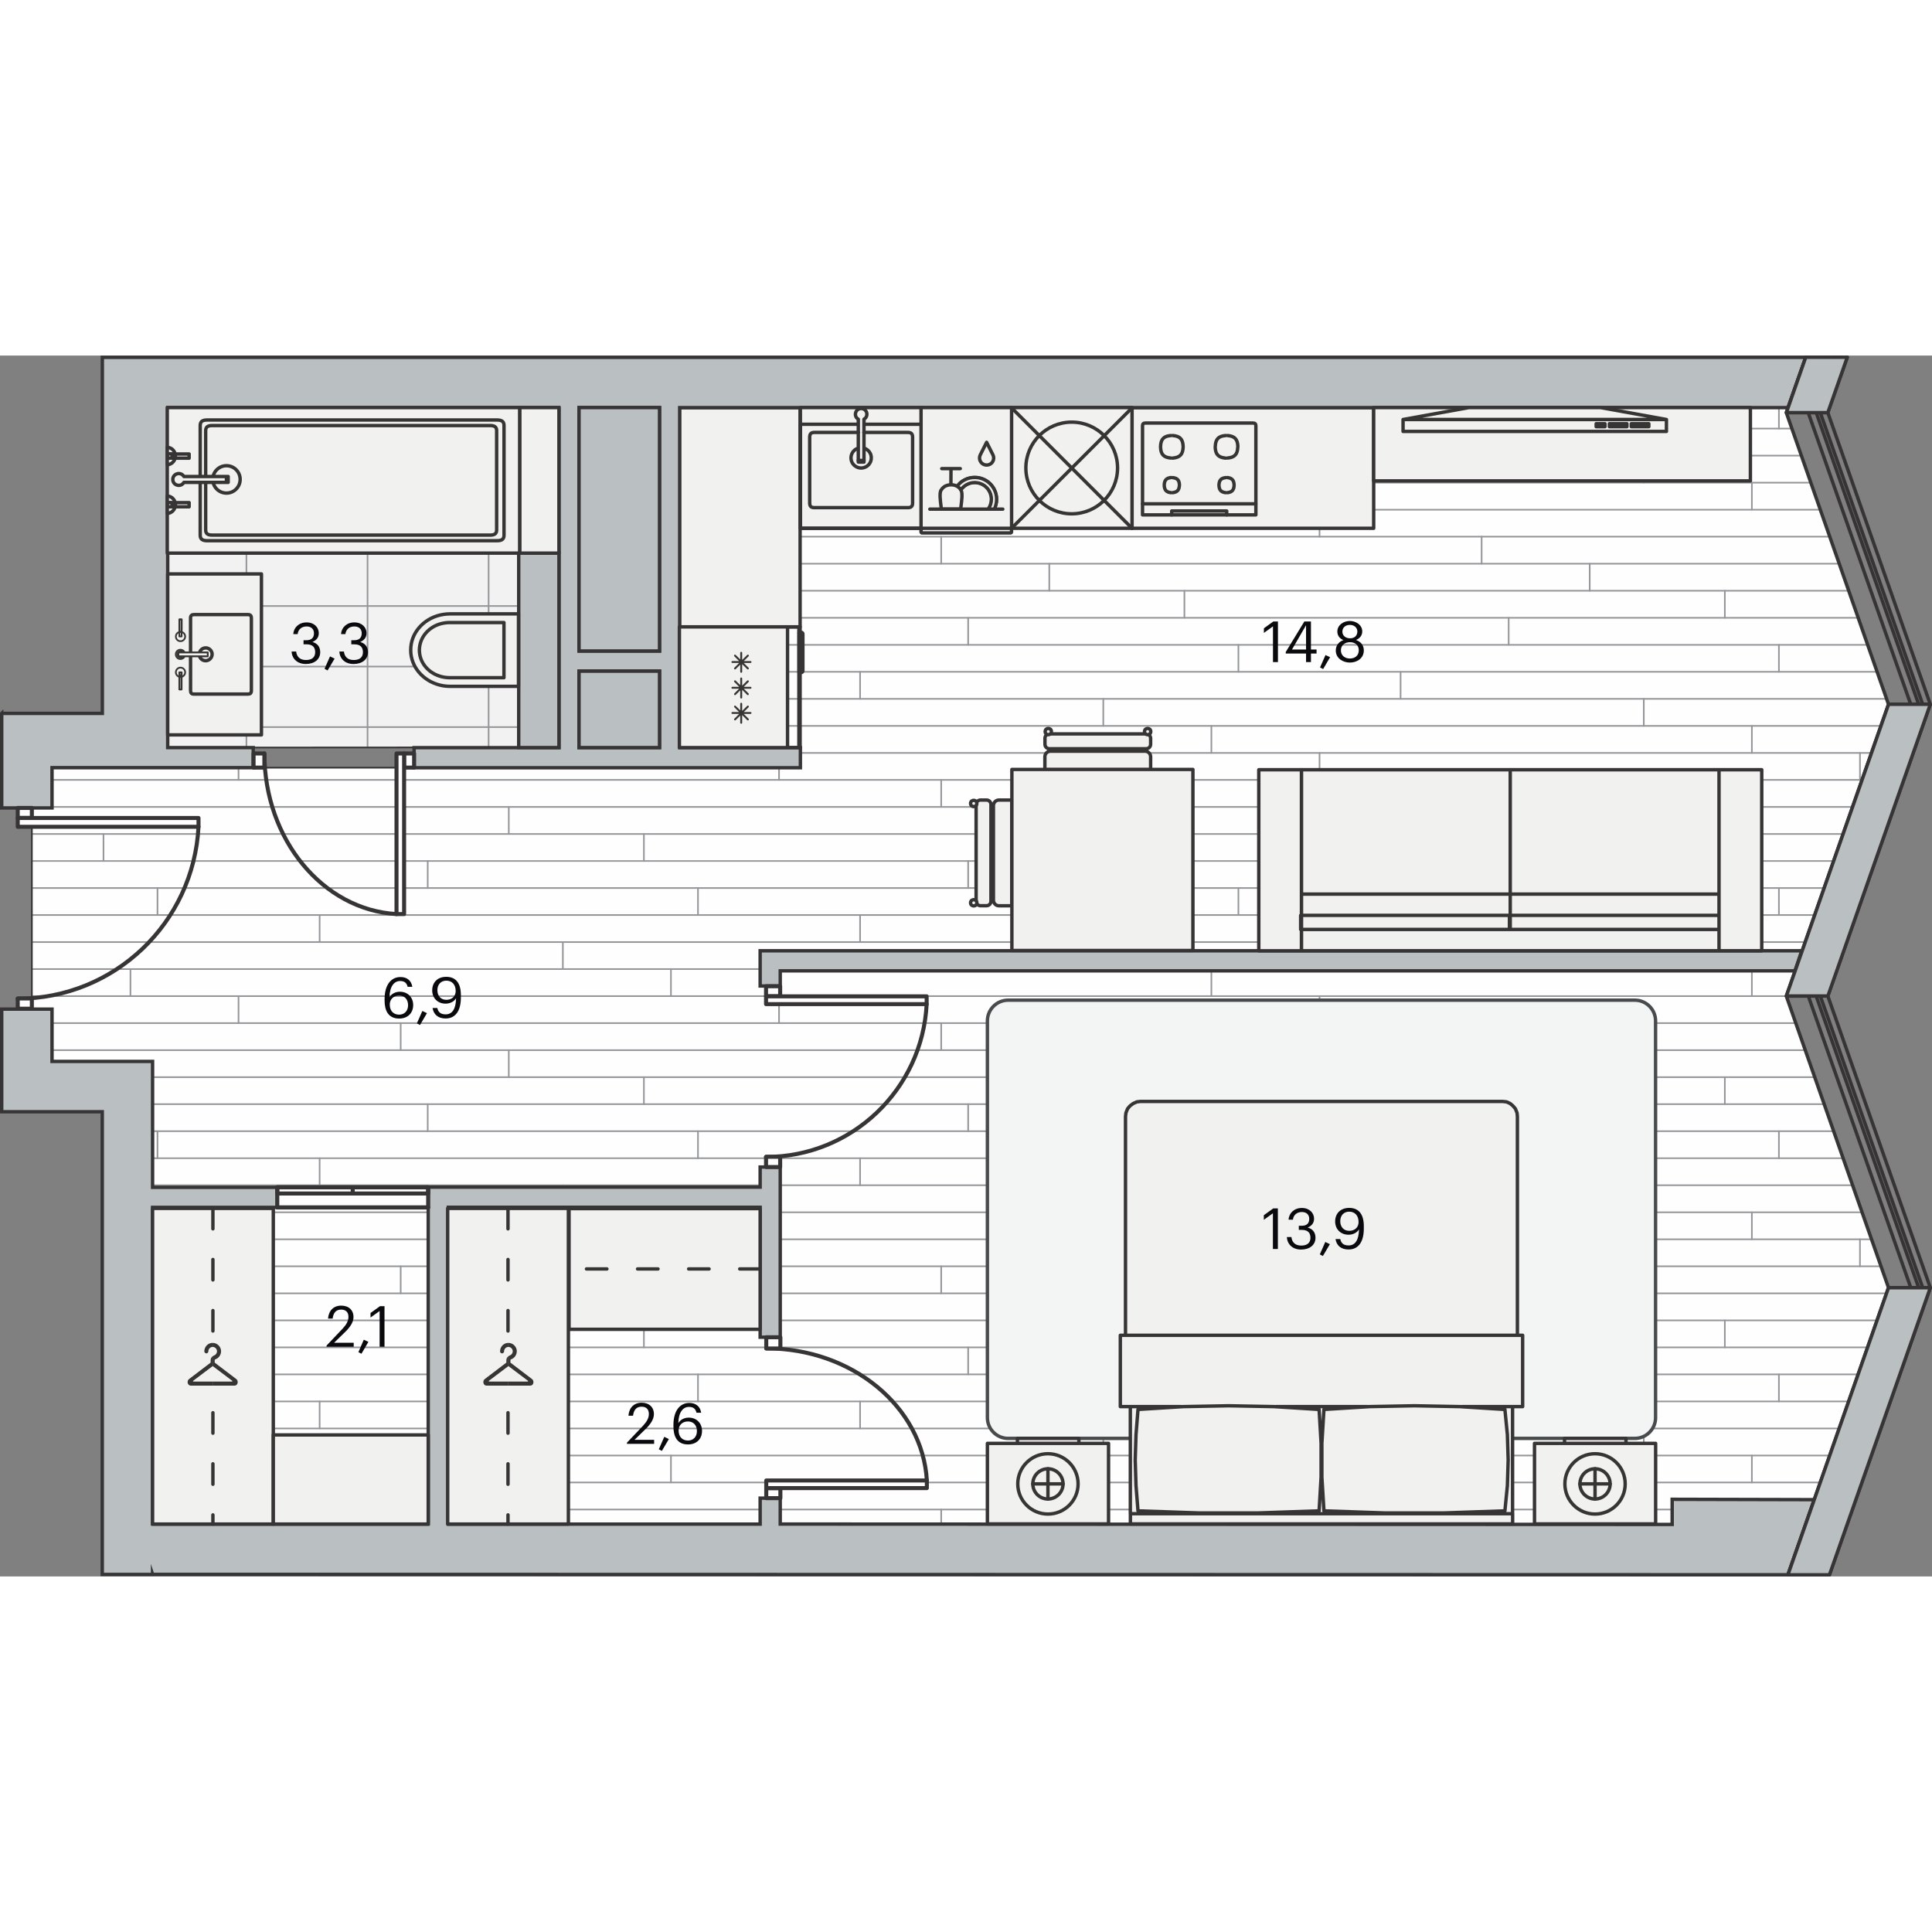 <svg xmlns="http://www.w3.org/2000/svg" xmlns:xlink="http://www.w3.org/1999/xlink" viewBox="0 0 272.23 172.03" enable-background="new 0 0 272.23 172.03" width="200" height="200"><rect x="0" y="0" width="272.23" height="172.03" fill="#808080" stroke="none"/><g><path fill-rule="evenodd" clip-rule="evenodd" fill="#F3F2F3" d="M73.06 7.33v47.88l-49.43.03v-47.91z"/><defs><path id="a" d="M73.06 7.33v47.88l-49.43.03v-47.91z"/></defs><clipPath id="b"><use xlink:href="#a" overflow="visible"/></clipPath><g clip-rule="evenodd" stroke="#939598" stroke-width=".225" stroke-linecap="round" stroke-linejoin="round" fill="none" clip-path="url(#b)"><path d="M-15.44 26.76h140.52M-15.44 35.29h140.52M-15.44 18.22h140.52M-15.44 9.69h140.52M-15.44 1.16h140.52M-15.44 52.35h140.52M-15.44 60.88h140.52M-15.44 43.82h140.52M34.72 73.15v-93.35M17.66 73.15v-93.35M51.79 73.15v-93.35M85.91 73.15v-93.35M68.85 73.15v-93.35M102.98 73.15v-93.35M120.04 73.15v-93.35M.59 73.15v-93.35"/></g><path clip-rule="evenodd" stroke="#373435" stroke-width=".24" stroke-linecap="round" stroke-linejoin="round" stroke-miterlimit="10" fill="none" d="M73.06 7.33v47.88l-49.43.03v-47.91z"/><path fill-rule="evenodd" clip-rule="evenodd" fill="#FEFEFE" d="M21.5 164.65v-65.19h-14.17v-7.37h-2.84v-28.35h2.84v-5.67h88.44v-50.74h156.17l-.24.66 14.41 41.09-14.4 41.09 14.4 41.18-10.46 29.87-20.03-.06v3.55z"/><defs><path id="c" d="M21.5 164.65v-65.19h-14.17v-7.37h-2.84v-28.35h2.84v-5.67h88.44v-50.74h156.17l-.24.66 14.41 41.09-14.4 41.09 14.4 41.18-10.46 29.87-20.03-.06v3.55z"/></defs><clipPath id="d"><use xlink:href="#c" overflow="visible"/></clipPath><g clip-path="url(#d)"><g clip-rule="evenodd" stroke="#939598" stroke-width=".225" stroke-linecap="round" stroke-linejoin="round" fill="none"><path d="M472.04 6.49h-636.63M472.04 2.68h-636.63M472.04 14.1h-636.63M472.04 10.29h-636.63M472.04 25.52h-636.63M472.04 21.72h-636.63M472.04 33.14h-636.63M472.04 29.33h-636.63M472.04 17.91h-636.63M472.04 75.03h-636.63M472.04 40.76h-636.63M472.04 71.22h-636.63M472.04 36.95h-636.63M472.04 82.64h-636.63M472.04 48.37h-636.63M472.04 78.83h-636.63M472.04 44.56h-636.63M472.04 94.06h-636.63M472.04 59.79h-636.63M472.04 90.26h-636.63M472.04 55.99h-636.63M472.04 101.68h-636.63M472.04 67.41h-636.63M472.04 97.87h-636.63M472.04 63.6h-636.63M472.04 86.45h-636.63M472.04 52.18h-636.63M472.04 143.56h-636.63M472.04 109.29h-636.63M472.04 139.75h-636.63M472.04 105.48h-636.63M472.04 151.18h-636.63M472.04 116.91h-636.63M472.04 147.37h-636.63M472.04 113.1h-636.63M472.04 162.6h-636.63M472.04 128.33h-636.63M472.04 158.79h-636.63M472.04 124.52h-636.63M472.04 170.22h-636.63M472.04 135.95h-636.63M472.04 166.41h-636.63M472.04 132.14h-636.63M472.04 154.99h-636.63M472.04 120.72h-636.63"/></g><path clip-rule="evenodd" stroke="#939598" stroke-width=".225" stroke-linecap="round" stroke-linejoin="round" fill="none" d="M3.15 14.1v3.81"/><g clip-rule="evenodd" stroke="#939598" stroke-width=".225" stroke-linecap="round" stroke-linejoin="round" fill="none"><path d="M71.69 29.33v3.81M79.31 14.1v3.81M33.61 21.72v3.8M45.04 10.29v3.81M56.46 25.52v3.81M60.27 2.68v3.81M14.58 2.68v-3.81M22.19 6.49v3.8M18.38 17.91v3.81M147.85 29.33v3.81M155.46 14.1v3.81M109.77 21.72v3.8M121.19 10.29v3.81M132.62 25.52v3.81M136.42 2.68v3.81M90.73 2.68v-3.81M98.35 6.49v3.8M94.54 17.91v3.81"/></g><g clip-rule="evenodd" stroke="#939598" stroke-width=".225" stroke-linecap="round" stroke-linejoin="round" fill="none"><path d="M3.15 82.64v3.81M3.15 48.37v3.81"/></g><g clip-rule="evenodd" stroke="#939598" stroke-width=".225" stroke-linecap="round" stroke-linejoin="round" fill="none"><path d="M71.69 97.87v3.81M71.69 63.6v3.81M79.31 82.64v3.81M79.31 48.37v3.81M33.61 90.26v3.8M33.61 55.99v3.8M45.04 78.83v3.81M45.04 44.56v3.81M56.46 94.06v3.81M56.46 59.79v3.81M60.27 71.22v3.81M60.27 36.95v3.81M14.58 36.95v-3.81M14.58 71.22v-3.81M22.19 75.03v3.8M22.19 40.76v3.8M18.38 86.45v3.81M18.38 52.18v3.81M147.85 97.87v3.81M147.85 63.6v3.81M155.46 82.64v3.81M155.46 48.37v3.81M109.77 90.26v3.8M109.77 55.99v3.8M121.19 78.83v3.81M121.19 44.56v3.81M132.62 94.06v3.81M132.62 59.79v3.81M136.42 71.22v3.81M136.42 36.95v3.81M90.73 36.95v-3.81M90.73 71.22v-3.81M98.35 75.03v3.8M98.35 40.76v3.8M94.54 86.45v3.81M94.54 52.18v3.81"/></g><g clip-rule="evenodd" stroke="#939598" stroke-width=".225" stroke-linecap="round" stroke-linejoin="round" fill="none"><path d="M3.15 151.18v3.81M3.15 116.91v3.81"/></g><g clip-rule="evenodd" stroke="#939598" stroke-width=".225" stroke-linecap="round" stroke-linejoin="round" fill="none"><path d="M71.69 166.41v3.81M71.69 132.14v3.81M79.31 151.18v3.81M79.31 116.91v3.81M33.61 158.79v3.81M33.61 124.52v3.81M45.04 147.37v3.81M45.04 113.1v3.81M56.46 162.6v3.81M56.46 128.33v3.81M60.27 139.75v3.81M60.27 105.48v3.81M14.58 105.48v-3.8M14.58 139.75v-3.8M22.19 143.56v3.81M22.19 109.29v3.81M18.38 154.99v3.8M18.38 120.72v3.8M147.85 166.41v3.81M147.85 132.14v3.81M155.46 151.18v3.81M155.46 116.91v3.81M109.77 158.79v3.81M109.77 124.52v3.81M121.19 147.37v3.81M121.19 113.1v3.81M132.62 162.6v3.81M132.62 128.33v3.81M136.42 139.75v3.81M136.42 105.48v3.81M90.73 105.48v-3.8M90.73 139.75v-3.8M98.35 143.56v3.81M98.35 109.29v3.81M94.54 154.99v3.8M94.54 120.72v3.8"/></g><path clip-rule="evenodd" stroke="#939598" stroke-width=".225" stroke-linecap="round" stroke-linejoin="round" fill="none" d="M14.58 174.02v-3.8M90.73 174.02v-3.8"/><g clip-rule="evenodd" stroke="#939598" stroke-width=".225" stroke-linecap="round" stroke-linejoin="round" fill="none"><path d="M224 29.33v3.81M231.62 14.1v3.81M185.93 21.72v3.8M197.35 10.29v3.81M208.77 25.52v3.81M212.58 2.68v3.81M166.89 2.68v-3.81M174.5 6.49v3.8M170.69 17.91v3.81"/></g><path clip-rule="evenodd" stroke="#939598" stroke-width=".225" stroke-linecap="round" stroke-linejoin="round" fill="none" d="M262.08 21.72v3.8"/><g clip-rule="evenodd" stroke="#939598" stroke-width=".225" stroke-linecap="round" stroke-linejoin="round" fill="none"><path d="M243.04 2.68v-3.81M250.66 6.49v3.8M246.85 17.91v3.81"/></g><g clip-rule="evenodd" stroke="#939598" stroke-width=".225" stroke-linecap="round" stroke-linejoin="round" fill="none"><path d="M224 97.87v3.81M224 63.6v3.81M231.62 82.64v3.81M231.62 48.37v3.81M185.93 90.26v3.8M185.93 55.99v3.8M197.35 78.83v3.81M197.35 44.56v3.81M208.77 94.06v3.81M208.77 59.79v3.81M212.58 71.22v3.81M212.58 36.95v3.81M166.89 36.95v-3.81M166.89 71.22v-3.81M174.5 75.03v3.8M174.5 40.76v3.8M170.69 86.45v3.81M170.69 52.18v3.81M262.08 90.26v3.8M262.08 55.99v3.8M243.04 36.95v-3.81M243.04 71.22v-3.81M250.66 75.03v3.8M250.66 40.76v3.8M246.85 86.45v3.81M246.85 52.18v3.81"/></g><g clip-rule="evenodd" stroke="#939598" stroke-width=".225" stroke-linecap="round" stroke-linejoin="round" fill="none"><path d="M224 166.41v3.81M224 132.14v3.81M231.62 151.18v3.81M231.62 116.91v3.81M185.93 158.79v3.81M185.93 124.52v3.81M197.35 147.37v3.81M197.35 113.1v3.81M208.77 162.6v3.81M208.77 128.33v3.81M212.58 139.75v3.81M212.58 105.48v3.81M166.89 105.48v-3.8M166.89 139.75v-3.8M174.5 143.56v3.81M174.5 109.29v3.81M170.69 154.99v3.8M170.69 120.72v3.8M262.08 158.79v3.81M262.08 124.52v3.81M243.04 105.48v-3.8M243.04 139.75v-3.8M250.66 143.56v3.81M250.66 109.29v3.81M246.85 154.99v3.8M246.85 120.72v3.8"/></g><path clip-rule="evenodd" stroke="#939598" stroke-width=".225" stroke-linecap="round" stroke-linejoin="round" fill="none" d="M166.89 174.02v-3.8M243.04 174.02v-3.8"/></g><path clip-rule="evenodd" stroke="#373435" stroke-width=".24" stroke-linecap="round" stroke-linejoin="round" stroke-miterlimit="10" fill="none" d="M21.5 164.65v-65.19h-14.17v-7.37h-2.84v-28.35h2.84v-5.67h88.44v-50.74h156.17l-.24.66 14.41 41.09-14.4 41.09 14.4 41.18-10.46 29.87-20.03-.06v3.55z"/><path fill-rule="evenodd" clip-rule="evenodd" fill="#F3F4F4" stroke="#474B4C" stroke-width=".48" stroke-linecap="round" stroke-linejoin="round" stroke-miterlimit="10" d="M139.13 149.66v-55.91c0-1.61 1.32-2.92 2.92-2.92h88.31c1.61 0 2.92 1.32 2.92 2.92v55.91c0 1.61-1.32 2.92-2.92 2.92h-88.31c-1.61 0-2.92-1.32-2.92-2.92z"/><g fill-rule="evenodd" clip-rule="evenodd" fill="#F1F1F0" stroke="#373435" stroke-width=".48" stroke-linecap="round" stroke-linejoin="round" stroke-miterlimit="10"><path d="M95.73 7.33h17.01v30.9h-17.01zM159.51 7.33h34.05v17.01h-34.05z"/></g><path fill-rule="evenodd" clip-rule="evenodd" fill="#BABFC1" stroke="#373435" stroke-width=".48" stroke-miterlimit="22.926" d="M.24 50.42h14.18v-50.17h240.02l-2.49 7.09h-156.18v47.91h17.01v2.83h-54.43v-2.83h20.41v-47.92h-55.13v47.91h12.05v2.83h-28.35v5.67h-7.09v-13.32zm109.7 33.45h143.93l-.94 2.83h-142.99v2.13h-2.83v-4.96h2.83zm-88.44 87.87l212.95.05h17.49l3.71-10.58-20.03-.05v3.54l-125.68-.05v-3.65h-2.83v3.66h-43.94v-44.65h43.94v18.31h2.83v-23.98h-2.83v2.83h-46.77v47.48h-38.84v-44.62h17.57v-2.83h-17.57v-17.74h-14.17v-7.37h-7.09v14.46h14.17v65.2h7.09v-.01zm60.09-130.11h11.34v-34.3h-11.34v34.3zm11.34 2.84h-11.34v10.77h11.34v-10.77z"/><g clip-rule="evenodd" stroke="#373435" stroke-width=".567" stroke-linecap="round" stroke-linejoin="round" stroke-miterlimit="10"><path fill-rule="evenodd" fill="#FEFEFE" d="M107.94 88.87h1.99v1.41h-1.99z"/><path d="M130.57 91.39c-.61 12.05-10.56 21.52-22.63 21.53" fill="none"/><path fill-rule="evenodd" fill="#FEFEFE" d="M107.94 90.29h22.63v1.1h-22.63zM107.94 112.9h1.99v1.44h-1.99zM2.5 63.74h1.99v1.41h-1.99z"/><path d="M27.97 66.39c-.69 13.57-11.88 24.22-25.47 24.23" fill="none"/><path fill-rule="evenodd" fill="#FEFEFE" d="M2.5 65.16h25.47v1.24h-25.47zM2.5 90.59h1.99v1.44h-1.99zM107.97 159.59h1.99v1.41h-1.99z"/><path d="M130.6 158.51c-.61-10.42-10.56-18.61-22.63-18.62" fill="none"/><path fill-rule="evenodd" fill="#FEFEFE" d="M107.97 158.51h22.63v1.07h-22.63zM107.97 138.33h1.99v1.58h-1.99zM56.94 56.07h1.41v1.99h-1.41z"/><path d="M55.87 78.7c-10.42-.61-18.61-10.56-18.62-22.63" fill="none"/><path fill-rule="evenodd" fill="#FEFEFE" d="M55.87 56.07h1.07v22.63h-1.07zM35.73 56.07h1.52v1.99h-1.52zM39.07 117.2h21.26v2.83h-21.26z"/><path fill="none" d="M39.07 120.04h21.26"/><path fill-rule="evenodd" fill="#FEFEFE" d="M49.7 117.2h10.63v.87h-10.63zM49.7 117.2h10.63v.87h-10.63zM39.07 117.2h10.63v.87h-10.63zM39.07 117.2h10.63v.87h-10.63z"/></g><g fill-rule="evenodd" clip-rule="evenodd" fill="#BABFC1" stroke="#373435" stroke-width=".48" stroke-miterlimit="22.926"><path d="M81.59 7.33h11.34v34.3h-11.34zM81.59 44.47h11.34v10.77h-11.34zM73.09 27.84h5.67v27.4h-5.67z"/></g><g clip-rule="evenodd" stroke="#373435" stroke-width=".48" stroke-linecap="round" stroke-linejoin="round" stroke-miterlimit="10"><g fill-rule="evenodd" fill="#F1F1F0"><path d="M216.22 153.28h17.07v11.35h-17.07zM220.45 152.58h8.66v.7h-8.66z"/></g><circle fill-rule="evenodd" fill="#F1F1F0" cx="224.75" cy="158.99" r="4.25"/><circle fill-rule="evenodd" fill="#F1F1F0" cx="224.75" cy="158.99" r="2.13"/><path fill="none" d="M222.62 158.99h4.25M224.75 161.11v-4.25"/></g><g clip-rule="evenodd" stroke="#373435" stroke-width=".48" stroke-linecap="round" stroke-linejoin="round" stroke-miterlimit="10"><g fill-rule="evenodd" fill="#F1F1F0"><path d="M139.13 153.28h17.07v11.35h-17.07zM143.36 152.58h8.66v.7h-8.66z"/></g><circle fill-rule="evenodd" fill="#F1F1F0" cx="147.66" cy="158.99" r="4.25"/><circle fill-rule="evenodd" fill="#F1F1F0" cx="147.66" cy="158.99" r="2.13"/><path fill="none" d="M145.53 158.99h4.26M147.66 161.11v-4.25"/></g><g fill-rule="evenodd" clip-rule="evenodd" fill="#F1F1F0" stroke="#373435" stroke-width=".48" stroke-linecap="round" stroke-linejoin="round" stroke-miterlimit="10"><path d="M179.52 148.1l-6.41-.12-6.35.12-.34.02-6.07.38-.28 3.56-.11 3.55.11 3.62.28 3.56 8.51.29h8.5l8.51-.29.28-4.76v-4.77l-.28-4.76-6.07-.38zM211.72 105.1h-51.03l-.51.06-.51.23-.45.34-.34.4-.23.58-.06.52v30.82h55.22v-30.82l-.05-.52-.23-.58-.34-.4-.4-.34-.51-.23zM157.97 138.05h-.11v10.05h8.56v.02l.34-.02 6.35-.12 6.41.12.28.02v-.02h12.87v.02l.28-.02 6.35-.12 6.4.12.29.02v-.02h8.56v-10.05h-56.41zM205.7 148.1l-6.4-.12-6.35.12-.28.02-6.12.38-.29 4.76v4.77l.29 4.76 8.5.29h8.5l8.5-.29.35-3.56.11-3.62-.11-3.55-.35-3.56-6.06-.38zM159.45 148.1h-.18v15.09h53.86v-15.09h-7.14v.02l6.06.38.35 3.56.11 3.55-.11 3.62-.35 3.56-8.5.29h-8.5l-8.5-.29-.29-4.76v-4.77l.29-4.76 6.12-.38v-.02h-12.87v.02l6.07.38.28 4.76v4.77l-.28 4.76-8.51.29h-8.5l-8.51-.29-.28-3.56-.11-3.62.11-3.55.28-3.56 6.07-.38v-.02h-6.41zM159.28 163.19h53.86v1.44h-53.86z"/></g><g clip-rule="evenodd" stroke="#373435" stroke-width=".48" stroke-linecap="round" stroke-linejoin="round" stroke-miterlimit="10"><path fill-rule="evenodd" fill="#F1F1F0" d="M80.18 120.2h26.93v17.01h-26.93z"/><path stroke-dasharray="2.879,4.319" fill="none" d="M107.11 128.7h-26.93"/></g><g clip-rule="evenodd" stroke="#373435" stroke-width=".48" stroke-linecap="round" stroke-linejoin="round" stroke-miterlimit="10"><path fill-rule="evenodd" fill="#F1F1F0" d="M63.08 120.17h17.01v44.48h-17.01z"/><path stroke-dasharray="2.879,4.319" fill="none" d="M71.58 120.17v44.48"/></g><g clip-rule="evenodd" stroke="#373435" stroke-width=".48" stroke-linecap="round" stroke-linejoin="round" stroke-miterlimit="10"><path fill-rule="evenodd" fill="#F1F1F0" d="M21.5 120.17h17.01v44.48h-17.01z"/><path stroke-dasharray="2.879,4.319" fill="none" d="M30 120.17v44.48"/></g><g clip-rule="evenodd" stroke="#373435" stroke-width=".48" stroke-linecap="round" stroke-linejoin="round" stroke-miterlimit="10"><path fill-rule="evenodd" fill="#F1F1F0" d="M73.06 46.6v-10.2h-9.68l-.47.02-.48.06c-2.45.39-4.34 2.28-4.54 4.58l-.02.44.02.45c.22 2.3 2.08 4.16 4.54 4.58l.47.06.48.02h9.68z"/><path d="M71.01 45.37v-7.75h-7.72l-.36.02-.37.05c-1.86.3-3.29 1.73-3.45 3.48l-.02.33.02.34c.16 1.75 1.58 3.16 3.45 3.48l.36.05.36.02h7.73z" fill="none"/></g><g clip-rule="evenodd" stroke="#373435" stroke-width=".48" stroke-linecap="round" stroke-linejoin="round" stroke-miterlimit="10"><path fill-rule="evenodd" fill="#F1F1F0" d="M142.5 7.33h17.01v17.01h-17.01z"/><circle fill-rule="evenodd" fill="#F1F1F0" cx="151.01" cy="15.84" r="6.46"/><path fill="none" d="M159.51 24.34l-17.01-17.01M159.51 7.37l-16.94 16.93"/></g><g fill-rule="evenodd" clip-rule="evenodd" fill="#F1F1F0" stroke="#373435" stroke-width=".48" stroke-linecap="round" stroke-linejoin="round" stroke-miterlimit="10"><path d="M183.39 80.86v-22.5h-6.02v25.51h6.02zM242.22 80.86h-58.84v3.01h58.84zM248.24 58.36h-6.02v25.51h6.02zM242.22 80.87h-29.42v-1.99h29.42v.78zM183.38 75.88h29.42v3h-29.42zM183.38 58.36h29.42v17.53h-29.42zM212.8 58.36h29.42v17.53h-29.42zM242.22 78.88h-29.42v-3h29.42v1.19zM212.69 80.87h-29.42v-1.99h29.42v.78z"/></g><g clip-rule="evenodd" stroke="#373435" stroke-width=".48" stroke-linecap="round" stroke-linejoin="round" stroke-miterlimit="10"><path fill-rule="evenodd" fill="#F1F1F0" d="M160.99 22.45h15.97v-12.54c0-.28-.12-.4-.4-.4h-15.17c-.28 0-.4.12-.4.4v12.54z"/><path d="M172.7 17.2c-.64.08-.9.35-.94 1M173.89 18.19c-.04-.64-.3-.92-.94-1M171.76 18.32c.04.64.3.92.94 1M172.95 19.32c.64-.08.9-.35.94-1M172.7 11.27c-1.01.08-1.42.51-1.46 1.52M174.42 12.79c-.04-1.01-.45-1.44-1.46-1.52M172.95 14.44c1.01-.08 1.42-.51 1.46-1.53M165.25 17.2c.64.08.9.35.94 1M164.05 18.19c.04-.64.3-.92.94-1M166.18 18.32c-.04.64-.3.92-.94 1M164.99 19.32c-.64-.08-.9-.35-.94-1M165.25 11.27c1.01.08 1.42.51 1.46 1.52M163.53 12.79c.04-1.01.45-1.44 1.46-1.52M166.71 12.92c-.04 1.01-.45 1.44-1.47 1.53M164.99 14.44c-1.01-.08-1.43-.51-1.46-1.53M165.1 22.45v-.55h7.75v.55M160.99 20.89h15.96M171.23 12.92c.04 1.01.45 1.44 1.46 1.53" fill="none"/></g><g clip-rule="evenodd" stroke="#373435" stroke-width=".48" stroke-linecap="round" stroke-linejoin="round" stroke-miterlimit="10"><path fill-rule="evenodd" fill="#F1F1F0" d="M112.78 7.33h17.13v17.01h-17.13z"/><path d="M121.71 10.83h6.22c.31 0 .5.09.59.28.05.1.07.22.07.38v9.28c0 .23-.04.39-.15.5-.11.11-.27.16-.52.16h-13.17c-.24 0-.41-.05-.51-.16-.1-.11-.15-.27-.15-.5v-9.28c0-.16.02-.28.07-.38.09-.19.28-.28.59-.28h6.22M121.74 9.68h8.16v14.66h-17.12v-14.66h8.16M121.74 13.04c.4.12.72.4.89.75.09.19.14.4.14.62M122.77 14.42c0 .4-.15.73-.39.98-.47.49-1.27.63-1.9.16l-.18-.16c-.43-.45-.49-1.09-.25-1.6.16-.35.47-.63.89-.75M120.94 14.78v-5.81c-.72-.41-.42-1.51.4-1.51.83 0 1.12 1.09.4 1.51v5.81" fill="none"/><path fill-rule="evenodd" fill="#F1F1F0" d="M120.94 14.78h.8v.23h-.8z"/></g><path fill-rule="evenodd" clip-rule="evenodd" fill="#F1F1F0" stroke="#373435" stroke-width=".48" stroke-linecap="round" stroke-linejoin="round" stroke-miterlimit="10" d="M73.23 7.33h5.53v20.51h-5.53z"/><g fill-rule="evenodd" clip-rule="evenodd" fill="#F1F1F0" stroke="#373435" stroke-width=".48" stroke-linecap="round" stroke-linejoin="round" stroke-miterlimit="10"><path d="M142.58 62.63v14.9h-1.82c-.43 0-.78-.35-.78-.78v-13.34c0-.43.35-.78.78-.78h1.82zM137.54 63.25v13.65c0 .34.28.62.62.62h.85c.34 0 .62-.28.62-.62v-13.65c0-.34-.28-.62-.62-.62h-.85c-.34 0-.62.28-.62.62z"/><circle cx="137.2" cy="63.11" r=".44"/><circle cx="137.2" cy="77.11" r=".44"/><path d="M147.23 58.35h14.9v-1.82c0-.43-.35-.78-.78-.78h-13.34c-.43 0-.78.35-.78.78v1.82zM147.86 53.31h13.65c.34 0 .62.28.62.62v.85c0 .34-.28.62-.62.62h-13.65c-.34 0-.62-.28-.62-.62v-.85c-.01-.34.27-.62.62-.62z"/><circle cx="147.71" cy="52.98" r=".44"/><circle cx="161.71" cy="52.98" r=".44"/><path d="M142.58 58.32h25.51v25.51h-25.51z"/></g><path fill-rule="evenodd" clip-rule="evenodd" fill="#F1F1F0" stroke="#373435" stroke-width=".48" stroke-linecap="round" stroke-linejoin="round" stroke-miterlimit="10" d="M193.56 7.33h53.08v10.33h-53.08z"/><g clip-rule="evenodd"><path fill-rule="evenodd" fill="#F1F1F0" d="M197.7 10.69v-1.68l9.27-1.68h18.56l8.94 1.68h.34v1.68z"/><g stroke="#373435" stroke-width=".48" stroke-linecap="round" stroke-linejoin="round" stroke-miterlimit="10" fill="none"><path d="M197.7 10.69h37.11M234.81 10.69v-1.68M234.81 9.01l-9.28-1.68M225.53 7.33h-18.56M206.97 7.33l-9.27 1.68M197.7 9.01v1.68M232.33 10.02h-2.47M229.86 10.02v-.42M229.86 9.6h2.47M232.33 9.6v.42M229.24 10.02h-2.47M226.77 10.02v-.42M226.77 9.6h2.47M229.24 9.6v.42M226.15 10.02h-1.24M224.91 10.02v-.42M224.91 9.6h1.24M226.15 9.6v.42M197.7 9.01h37.11"/></g></g><g clip-rule="evenodd"><path stroke="#F1F1F0" stroke-width="2.64" stroke-linecap="round" stroke-linejoin="round" d="M27.22 144.46l2.72-2.05h.06l2.72 2.05c.04.03.02.11-.03.11h-5.45c-.04 0-.06-.08-.02-.11zm6.08-.24l-3.05-2.32v-.35c0-.05.03-.09.08-.11.24-.08.45-.23.59-.43.15-.21.23-.46.23-.72 0-.31-.13-.6-.35-.82-.22-.22-.51-.34-.82-.35-.32 0-.62.12-.85.34-.23.22-.35.52-.35.85 0 .16.13.29.29.29s.28-.13.28-.29c0-.17.07-.32.18-.44.12-.12.28-.18.44-.18.33 0 .6.28.61.61 0 .27-.17.51-.43.6-.28.09-.48.35-.48.65v.35l-3.05 2.32c-.16.12-.23.35-.18.56.05.21.22.36.41.36h6.2c.19 0 .36-.14.41-.36.08-.21.01-.44-.16-.56z" fill="none"/><path fill-rule="evenodd" fill="#373435" d="M29.97 142.4l.03.01 2.72 2.05c.04.03.02.11-.03.11h-2.72v.57h3.1c.19 0 .36-.14.41-.36.05-.21-.02-.44-.18-.56l-3.05-2.32v-.35c0-.05.03-.09.08-.11.24-.08.45-.23.59-.43.15-.21.23-.46.23-.72 0-.31-.13-.6-.35-.82-.22-.22-.51-.34-.82-.35h-.02v.57h.01c.33 0 .6.28.61.61 0 .27-.17.51-.43.6l-.19.1v1.4zm-2.75 2.06l2.72-2.05.03-.01v-1.4c-.18.13-.29.33-.29.55v.35l-3.05 2.32c-.16.12-.23.35-.18.56.05.21.22.36.41.36h3.1v-.57h-2.72c-.04 0-.06-.08-.02-.11zm2.75-5.34v.57c-.16 0-.32.06-.43.18-.12.12-.18.27-.18.44 0 .16-.13.29-.28.29s-.29-.13-.29-.29c0-.32.13-.62.35-.85.22-.22.52-.34.83-.34z"/></g><g clip-rule="evenodd"><path stroke="#F1F1F0" stroke-width="2.64" stroke-linecap="round" stroke-linejoin="round" d="M68.89 144.46l2.72-2.05h.06l2.72 2.05c.04.03.02.11-.03.11h-5.45c-.04 0-.06-.08-.02-.11zm6.08-.24l-3.05-2.32v-.35c0-.05.03-.09.08-.11.24-.08.45-.23.59-.43.15-.21.23-.46.23-.72 0-.31-.13-.6-.35-.82-.22-.22-.51-.34-.82-.35-.32 0-.62.12-.85.34-.23.22-.35.52-.35.85 0 .16.13.29.29.29.16 0 .28-.13.28-.29 0-.17.07-.32.18-.44.12-.12.28-.18.44-.18.33 0 .6.28.61.61 0 .27-.17.51-.43.6-.28.09-.48.35-.48.65v.35l-3.05 2.32c-.16.12-.23.35-.18.56.05.21.22.36.41.36h6.2c.19 0 .36-.14.41-.36.08-.21 0-.44-.16-.56z" fill="none"/><path fill-rule="evenodd" fill="#373435" d="M71.64 142.4l.03.01 2.72 2.05c.04.03.02.11-.03.11h-2.72v.57h3.1c.19 0 .36-.14.41-.36.05-.21-.02-.44-.18-.56l-3.05-2.32v-.35c0-.05.03-.09.08-.11.24-.08.45-.23.59-.43.15-.21.23-.46.23-.72 0-.31-.13-.6-.35-.82-.22-.22-.51-.34-.82-.35h-.02v.57h.01c.33 0 .6.28.61.61 0 .27-.17.51-.43.6l-.19.1v1.4zm-2.75 2.06l2.72-2.05.03-.01v-1.4c-.18.13-.29.33-.29.55v.35l-3.05 2.32c-.16.12-.23.35-.18.56.05.21.22.36.41.36h3.1v-.57h-2.72c-.04 0-.06-.08-.02-.11zm2.75-5.34v.57c-.16 0-.32.06-.43.18-.12.12-.18.27-.18.44 0 .16-.13.29-.28.29-.16 0-.29-.13-.29-.29 0-.32.13-.62.35-.85.22-.22.52-.34.83-.34z"/></g><path fill-rule="evenodd" clip-rule="evenodd" fill="#F1F1F0" stroke="#373435" stroke-width=".48" stroke-linecap="round" stroke-linejoin="round" stroke-miterlimit="10" d="M38.51 152.09h21.83v12.56h-21.83z"/><g clip-rule="evenodd" stroke="#373435" stroke-linecap="round" stroke-linejoin="round"><g fill-rule="evenodd" fill="#F1F1F0" stroke-width=".48" stroke-miterlimit="10"><path d="M95.73 38.23h17.01v17.01h-17.01zM110.97 38.23h1.6v17.01h-1.6zM112.56 38.93v5.8c.34 0 .57-.1.57-.3v-5.2c0-.2-.23-.3-.57-.3z"/></g><g stroke-width=".274" stroke-miterlimit="22.926" fill="none"><path d="M105.75 50.36h-2.55M105.38 49.46l-1.81 1.81M103.57 49.46l1.81 1.81M104.44 49.06v2.68M105.75 46.81h-2.55M105.38 45.9l-1.81 1.81M103.57 45.9l1.81 1.81M104.44 45.5v2.69M105.75 43.18h-2.55M105.38 42.28l-1.81 1.81M103.57 42.28l1.81 1.81M104.44 41.88v2.68"/></g></g><g clip-rule="evenodd" stroke="#373435"><g stroke-width=".48" stroke-linecap="round" stroke-linejoin="round" stroke-miterlimit="10"><path d="M129.78 24.57v.32c.01.05.05.09.1.1h12.55c.05-.01.09-.05.1-.1v-.27" fill="none"/><path fill-rule="evenodd" fill="#F1F1F0" d="M129.78 7.33h12.76v17.01h-12.76z"/></g><path stroke-width=".216" stroke-miterlimit="22.926" fill="none" d="M135.63 16.4M132.76 16.54"/><g stroke-width=".368" stroke-linejoin="bevel" stroke-miterlimit="22.926" fill="none"><path d="M139.24 21.62c.55-.76.59-1.78.11-2.58-.49-.8-1.41-1.24-2.34-1.11-.53.08-1 .33-1.36.7M140.15 21.62c.51-1.04.4-2.28-.28-3.21-.68-.94-1.83-1.41-2.98-1.24-.68.1-1.29.42-1.75.88"/></g><path stroke-width=".48" stroke-linecap="round" stroke-linejoin="round" stroke-miterlimit="22.926" d="M133.99 17.96l.01-2.03h-1.3 2.61m-2.67 5.71h2.72c.01-.14.03-.3.06-.46.09-.73.21-1.68.04-2.11l-.04-.09-.02-.03-.03-.05-.16-.21-.2-.18-.03-.02c-.13-.09-.27-.15-.42-.2-.16-.05-.32-.08-.49-.08h-.12c-.17.01-.33.03-.49.08-.15.05-.29.11-.41.19l-.01.01-.03.02-.2.18-.16.21-.03.05h-.01l-.02.03-.04.09c-.17.44-.05 1.39.04 2.12l.05.45z" fill="none"/><path fill-rule="evenodd" fill="#F1F1F0" stroke-width=".48" stroke-linecap="round" stroke-linejoin="round" stroke-miterlimit="10" d="M138.13 13.99l.89-1.77.89 1.77c.21.42.1.93-.26 1.22-.37.29-.89.29-1.25 0-.37-.29-.48-.8-.27-1.22z"/><path stroke-width=".48" stroke-linecap="round" stroke-linejoin="round" stroke-miterlimit="22.926" d="M135.4 18.93c.42-.62 1.14-1.03 1.94-1.03 1.3 0 2.35 1.05 2.35 2.35 0 .52-.17 1-.45 1.39M134.88 18.39c.56-.74 1.45-1.22 2.46-1.22 1.71 0 3.09 1.38 3.09 3.09 0 .5-.12.97-.33 1.38M141.3 21.64h-10.28" fill="none"/></g><g clip-rule="evenodd" stroke="#373435" stroke-linecap="round" stroke-linejoin="round" stroke-miterlimit="10"><path fill-rule="evenodd" fill="#F1F1F0" stroke-width=".48" d="M23.63 30.77h13.21v22.68h-13.21z"/><path fill-rule="evenodd" fill="#F1F1F0" stroke-width=".24" d="M25.27 47.04v-1.76l.15.02.16-.02v1.76h-.31zM25.27 47.04v-1.76l.15.02.16-.02v1.76h-.31zM25.59 45.27l-.16.02-.15-.02v-.25l.15.03.08-.01.08-.02v.25zM25.59 45.27l-.16.02-.15-.02v-.25l.15.03.08-.01.08-.02v.25zM25.51 45.04l-.08.01-.16-.03v-.38h.32v.38l-.08.02zM25.59 39.58h-.32v-.38l.15-.03.08.01.08.03v.37zM25.59 39.58h-.32v-.38l.15-.03.08.01.08.03v.37zM25.59 38.95v.26l-.08-.03-.08-.01-.15.03v-.25l.15-.02.16.02zM25.59 38.61v.34l-.16-.02-.15.02v-1.76h.32v1.42zM25.59 38.61v.34l-.16-.02-.15.02v-1.76h.32v1.42zM25.59 45.27c.29-.07.5-.32.5-.64 0-.36-.29-.66-.66-.66-.36 0-.65.29-.65.66 0 .31.21.57.5.64h.31z"/><path fill-rule="evenodd" fill="#F1F1F0" stroke-width=".48" d="M28.15 42.46c.17.39.59.61 1.01.52.42-.09.72-.46.73-.89 0-.42-.31-.79-.72-.88-.42-.08-.84.13-1.01.52v.73z"/><path fill-rule="evenodd" fill="#F1F1F0" stroke-width=".24" d="M25.75 42.37c-.25.3-.73.12-.73-.27s.48-.56.73-.26v.53zM26.03 42.37c-.13.28-.43.44-.74.38-.3-.06-.52-.33-.52-.65 0-.31.21-.58.52-.64.3-.06.61.09.74.38v.53zM25.75 42.37h-.61v-.53h4.13v.53h-3.24z"/><path stroke-width=".48" d="M26.85 41.84v-4.85c0-.35.15-.49.49-.49h7.59c.35 0 .49.15.49.49v10.22c0 .35-.15.49-.49.49h-7.59c-.35 0-.49-.14-.49-.49v-4.85" fill="none"/><path fill-rule="evenodd" fill="#F1F1F0" stroke-width=".24" d="M25.27 45.27v1.77h.32v-2.4h-.32v.38zM25.27 45.27v1.77h.32v-2.4h-.32v.38zM25.59 38.95c.29.07.5.32.5.64 0 .36-.29.66-.66.66-.36 0-.65-.29-.65-.66 0-.31.21-.57.5-.64h.31zM25.27 38.95v-1.77h.32v2.4h-.32v-.38zM25.27 38.95v-1.77h.32v2.4h-.32v-.38zM25.75 42.37h-.61v-.53h4.13v.53h-3.24z"/></g><g clip-rule="evenodd" stroke="#373435" stroke-width=".48"><path fill-rule="evenodd" fill="#F1F1F0" stroke-linecap="round" stroke-linejoin="round" stroke-miterlimit="10" d="M23.57 7.33h49.65v20.51h-49.65z"/><path stroke-linecap="round" stroke-linejoin="round" stroke-miterlimit="10" d="M28.21 17.87v7.43c0 .56.29.79.99.79h40.83c.7 0 .99-.23.99-.79v-15.43c0-.56-.29-.79-.99-.79h-40.83c-.7 0-.99.23-.99.79v7.43M28.98 17.84v6.74c0 .51.28.72.95.72h39.1c.67 0 .95-.21.95-.72v-14c0-.51-.28-.72-.95-.72h-39.1c-.67 0-.95.21-.95.72v6.74" fill="none"/><circle stroke-miterlimit="22.926" cx="31.91" cy="17.45" r="1.93" fill="none"/><path fill-rule="evenodd" fill="#F1F1F0" stroke-linecap="round" stroke-linejoin="round" stroke-miterlimit="10" d="M31.91 17.04h.24v.83h-.24zM31.91 17.04v.83h-6c-.42.74-1.56.44-1.56-.41s1.13-1.15 1.56-.42h6z"/><g fill-rule="evenodd" fill="#F1F1F0" stroke-linecap="round" stroke-linejoin="round" stroke-miterlimit="10"><path d="M24.68 20.72c.03.09.04.2.04.3 0 .1-.01.2-.04.29h-.48c.04-.09.06-.19.06-.29l-.02-.14-.04-.16h.48zM24.68 20.72c.03.09.04.2.04.3 0 .1-.01.2-.04.29h-.48c.04-.09.06-.19.06-.29l-.02-.14-.04-.16h.48zM24.24 20.88l.02.14c0 .1-.02.2-.06.29h-.63v-.6h.63l.04.17zM24.68 20.72c-.12-.52-.56-.9-1.11-.93v2.46c.55-.04.99-.43 1.11-.94v-.59zM26.65 21.31h-2.39l.03-.29-.03-.3h2.39v.59zM24.68 13.86c.03.09.04.2.04.3 0 .1-.01.2-.04.29h-.48c.04-.09.06-.19.06-.29l-.02-.14-.04-.16h.48zM24.68 13.86c.03.09.04.2.04.3 0 .1-.01.2-.04.29h-.48c.04-.09.06-.19.06-.29l-.02-.14-.04-.16h.48zM24.24 14.02l.02.14c0 .1-.02.2-.06.29h-.63v-.6h.63l.04.17zM24.68 13.86c-.12-.52-.56-.9-1.11-.93v2.46c.55-.04.99-.43 1.11-.94v-.59zM26.65 14.46h-2.39l.03-.29-.03-.3h2.39v.59z"/></g></g><g clip-rule="evenodd" stroke="#373435" stroke-width=".48" stroke-linejoin="round" stroke-miterlimit="22.926"><path stroke-linecap="round" d="M260.29.24l-2.74 7.8 14.44 41.1-14.44 41.1 14.44 41.1-14.21 40.45m14.21-40.44h-5.89m-8.54-41.1l-5.85.01m20.28-41.11h-5.93m-8.51-41.11h-5.84m2.73-7.8l-2.74 7.8 14.4 41.1-14.4 41.11 14.4 41.09-14.17 40.45m7.3-171.55l-2.74 7.8 14.43 41.1-14.43 41.1 14.43 41.1-14.21 40.45m1.95-171.55l-2.74 7.8 14.43 41.1-14.44 41.1 14.44 41.1-14.21 40.45m1.39-171.55l-2.74 7.8 14.44 41.1-14.43 41.1 14.44 41.1-14.21 40.45" fill="none"/><path fill-rule="evenodd" fill="#BABFC1" d="M260.29.24l-2.74 7.8h-5.84l2.73-7.8h5.85zm11.7 48.9l-14.43 41.1h-5.85l14.4-41.1h5.88zm0 82.21l-14.21 40.45h-5.85l14.17-40.45h5.89z"/></g><g fill-rule="evenodd" clip-rule="evenodd" fill="#0A0A0E"><path d="M88.34 153.35h3.83v-.57h-2.76l1.58-1.54c.7-.69 1.15-1.38 1.15-2.08 0-.98-.67-1.61-1.73-1.61-1.09 0-1.77.71-1.86 1.83h.65c.11-.9.54-1.27 1.21-1.27.65 0 1.02.38 1.02 1.02 0 .58-.3 1.1-.82 1.66l-2.27 2.39v.17zM93.26 154.34l.99-1.67-.65-.31-.77 1.75zM96.94 153.43c1.21 0 1.98-.77 1.98-1.91 0-1.05-.74-1.87-1.87-1.87-.66 0-1.2.31-1.47.78.03-1.51.64-2.29 1.5-2.29.64 0 .93.29 1.06.82h.66c-.15-.92-.78-1.38-1.67-1.38-1.31 0-2.24 1.07-2.24 3.13v.14c-.01 1.41.49 2.58 2.05 2.58zm0-.55c-.77 0-1.32-.5-1.32-1.43 0-.74.54-1.26 1.31-1.26.78 0 1.27.54 1.27 1.36 0 .8-.51 1.33-1.26 1.33zM43.09 43.46c1.18 0 2.03-.62 2.03-1.66 0-.79-.43-1.26-1.1-1.44.52-.22.9-.6.9-1.25 0-.79-.63-1.51-1.72-1.51-1.09 0-1.83.74-1.87 1.65h.61c.07-.65.55-1.08 1.26-1.08.7 0 1.04.42 1.04.96 0 .62-.33.98-1.07.98h-.4v.58h.43c.81 0 1.21.38 1.21 1.11 0 .67-.41 1.1-1.3 1.1-.9 0-1.31-.52-1.38-1.2h-.64c.04 1 .79 1.76 2 1.76zM46.16 44.37l.99-1.67-.65-.31-.77 1.75zM49.82 43.46c1.18 0 2.03-.62 2.03-1.66 0-.79-.43-1.26-1.1-1.44.52-.22.9-.6.9-1.25 0-.79-.63-1.51-1.72-1.51-1.09 0-1.83.74-1.87 1.65h.61c.07-.65.55-1.08 1.26-1.08.7 0 1.04.42 1.04.96 0 .62-.33.98-1.07.98h-.4v.58h.43c.81 0 1.21.38 1.21 1.11 0 .67-.41 1.1-1.3 1.1-.9 0-1.31-.52-1.38-1.2h-.64c.04 1 .78 1.76 2 1.76zM56.24 93.42c1.21 0 1.98-.77 1.98-1.91 0-1.05-.74-1.87-1.87-1.87-.66 0-1.2.31-1.47.78.03-1.51.64-2.29 1.5-2.29.64 0 .93.29 1.06.82h.66c-.15-.92-.78-1.38-1.67-1.38-1.31 0-2.24 1.07-2.24 3.13v.14c-.01 1.41.49 2.58 2.05 2.58zm0-.55c-.77 0-1.32-.5-1.32-1.43 0-.74.54-1.26 1.31-1.26.78 0 1.27.54 1.27 1.36 0 .8-.51 1.33-1.26 1.33zM59.18 94.33l.98-1.67-.65-.31-.77 1.75zM62.9 90.78c-.78 0-1.27-.54-1.27-1.36 0-.81.51-1.34 1.26-1.34.77 0 1.32.52 1.32 1.46 0 .75-.55 1.24-1.31 1.24zm-.11 2.63c1.37 0 2.15-1.05 2.15-2.94v-.37c0-1.65-.7-2.56-2.06-2.56-1.21 0-1.98.77-1.98 1.91 0 1.08.77 1.87 1.88 1.87.66 0 1.21-.3 1.48-.76-.02 1.52-.55 2.27-1.46 2.27-.74 0-1.06-.34-1.18-.9h-.67c.15.93.79 1.48 1.84 1.48zM179.37 43.19h.7v-5.72h-.65l-1.33.96v.65l1.28-.92zM184.04 43.19h.68v-1.2h.79v-.57h-.79v-3.95h-.93l-2.62 4.3v.22h2.86v1.2h.01zm-1.99-1.77l1.98-3.42v3.42h-1.98zM186.44 44.17l.98-1.67-.65-.3-.77 1.75zM190.2 43.26c.97 0 1.97-.57 1.97-1.71 0-.74-.43-1.23-1.1-1.47.53-.23.88-.63.88-1.21 0-.9-.86-1.47-1.75-1.47-.88 0-1.76.56-1.76 1.49 0 .56.32.99.86 1.2-.61.22-1.08.71-1.08 1.48.01 1.13 1.05 1.69 1.98 1.69zm.03-3.42c-.58 0-1.08-.34-1.08-.94 0-.59.46-.95 1.06-.95.59 0 1.05.38 1.05.94-.01.6-.42.95-1.03.95zm-.03 2.85c-.66 0-1.26-.4-1.26-1.15 0-.76.6-1.15 1.28-1.15s1.24.38 1.24 1.14c0 .76-.55 1.16-1.26 1.16zM46.01 139.67h3.83v-.57h-2.76l1.58-1.54c.7-.69 1.15-1.38 1.15-2.08 0-.98-.67-1.61-1.73-1.61-1.09 0-1.77.71-1.86 1.83h.65c.11-.9.54-1.27 1.21-1.27.65 0 1.02.38 1.02 1.02 0 .58-.3 1.1-.82 1.66l-2.27 2.39v.17zM50.93 140.65l.98-1.67-.65-.31-.76 1.76zM53.49 139.67h.69v-5.72h-.64l-1.33.96v.64l1.28-.92zM179.36 125.89h.7v-5.72h-.65l-1.33.96v.65l1.28-.92zM183.33 125.97c1.18 0 2.03-.62 2.03-1.66 0-.79-.43-1.26-1.1-1.44.52-.22.9-.6.9-1.25 0-.79-.63-1.51-1.72-1.51-1.09 0-1.83.74-1.87 1.65h.61c.07-.65.55-1.08 1.26-1.08.7 0 1.04.42 1.04.96 0 .62-.33.98-1.07.98h-.4v.58h.43c.81 0 1.21.38 1.21 1.11 0 .67-.41 1.1-1.3 1.1-.9 0-1.31-.52-1.38-1.2h-.64c.04 1 .79 1.76 2 1.76zM186.4 126.88l.99-1.67-.65-.31-.77 1.75zM190.12 123.33c-.78 0-1.27-.54-1.27-1.36 0-.81.51-1.34 1.26-1.34.77 0 1.32.52 1.32 1.46.01.75-.54 1.24-1.31 1.24zm-.1 2.63c1.37 0 2.15-1.05 2.15-2.94v-.36c0-1.65-.7-2.56-2.06-2.56-1.21 0-1.98.77-1.98 1.91 0 1.08.77 1.87 1.88 1.87.66 0 1.21-.3 1.48-.76-.02 1.52-.55 2.27-1.46 2.27-.74 0-1.06-.34-1.18-.9h-.67c.15.92.78 1.47 1.84 1.47z"/></g></g></svg>